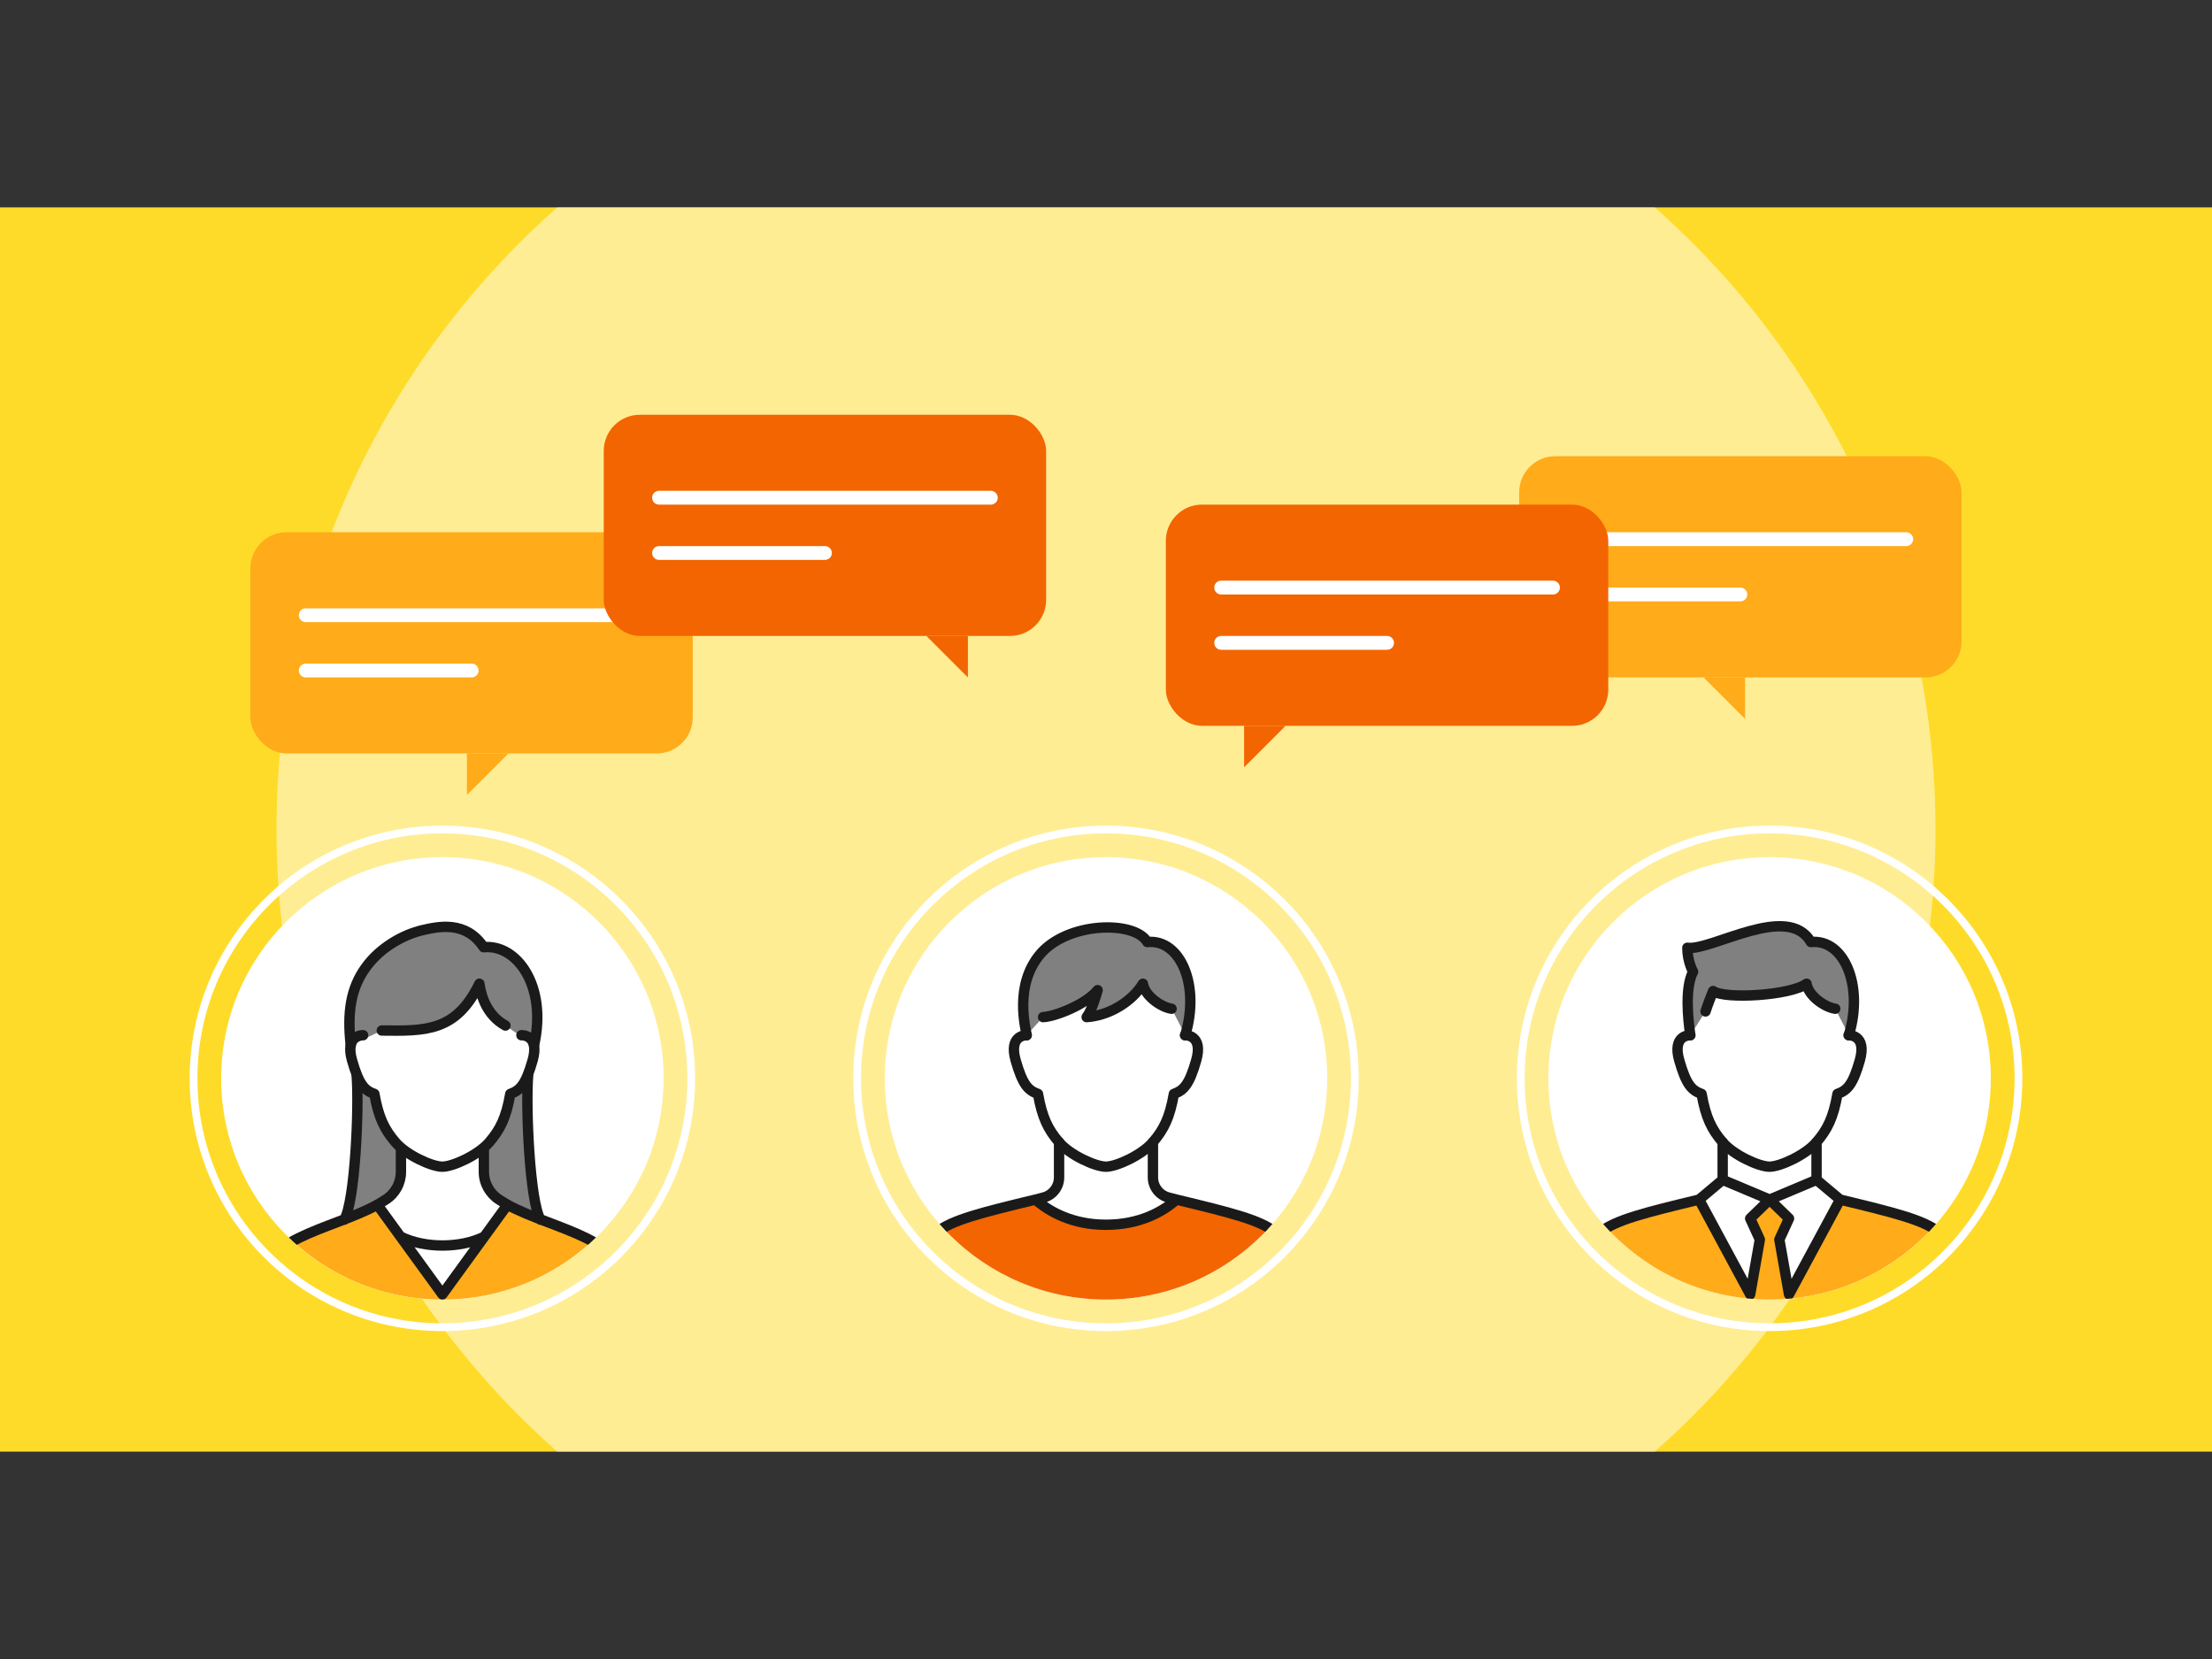<svg id="_レイヤー_2" xmlns="http://www.w3.org/2000/svg" viewBox="0 0 320 240"><rect x="0" y="0" width="320" height="240" fill="#333333" stroke="none"/><defs><clipPath id="clippath"><path class="cls-2" d="M0 30h320v180H0z"/></clipPath><clipPath id="clippath-1"><circle class="cls-2" cx="160" cy="156" r="32"/></clipPath><clipPath id="clippath-2"><circle class="cls-2" cx="64" cy="156" r="32"/></clipPath><clipPath id="clippath-3"><circle class="cls-2" cx="256" cy="156" r="32"/></clipPath><style>.cls-1{fill:gray}.cls-1,.cls-2,.cls-3,.cls-5,.cls-7{stroke-width:0}.cls-10,.cls-11,.cls-2,.cls-9{fill:none}.cls-3{fill:#f36500}.cls-9{stroke-miterlimit:10;stroke-width:1.12px;stroke:#fff}.cls-10{stroke:#fff;stroke-width:2px}.cls-10,.cls-11{stroke-linecap:round;stroke-linejoin:round}.cls-5{fill:#ffab1a}.cls-7{fill:#fff}.cls-11{stroke:#1a1a1a;stroke-width:1.5px}</style></defs><g id="illust_outline"><path fill="#ffdb29" stroke-width="0" d="M0 30h320v180H0z"/><g clip-path="url(#clippath)"><circle cx="160" cy="120" r="120" fill="#fff" opacity=".5" stroke-width="0"/></g><circle class="cls-7" cx="160" cy="156" r="32"/><g clip-path="url(#clippath-1)"><path class="cls-2" d="M124 125h72v72h-72z"/><path class="cls-2" d="M133 134h54v54h-54z"/><path class="cls-7" d="M170.2 173.54l-1.15-.3a2.997 2.997 0 01-2.25-2.91v-5.1c1.59-1.86 2.44-3.55 3.04-6.98 1.41-.51 2.22-1.31 3.23-4.85 1.07-3.77-1.62-3.64-1.62-3.64 2.18-7.2-.69-13.97-5.49-13.48-1.8-3.15-11.63-2.96-15.58 1.86-3.68 4.5-2.02 10.56-1.87 11.62-.2 0-2.63.02-1.6 3.64 1.01 3.54 1.82 4.34 3.23 4.85.61 3.44 1.45 5.12 3.04 6.99v5.1c0 1.37-.93 2.57-2.25 2.91l-1.15.3c-15.67 3.78-16.77 4.93-16.77 14.46h53.94c0-9.54-1.09-10.68-16.77-14.46z"/><path class="cls-1" d="M169.49 145.93c-1.56-.23-3.9-1.91-4.15-3.62-1.53 2.52-4.79 4.6-8.14 4.83.72-.96 1.27-2.79 1.59-3.9-1.67 2.07-6.14 3.82-7.89 3.9l-2.38 2.61c-.16-1.05-1.82-7.12 1.87-11.62 3.94-4.82 13.77-5.01 15.58-1.86 4.8-.5 7.66 6.27 5.49 13.48l-1.96-3.83z"/><path class="cls-3" d="M186.97 188c0-9.54-1.09-10.68-16.77-14.46-2.01 1.78-5.37 3.64-10.2 3.64-4.83 0-8.19-1.87-10.2-3.64-15.68 3.78-16.77 4.93-16.77 14.46h53.94z"/><path class="cls-11" d="M148.53 149.76c-.2 0-2.63.02-1.6 3.64 1.01 3.54 1.82 4.35 3.23 4.85.61 3.44 1.45 5.12 3.04 6.99s5.27 3.54 6.79 3.54c1.52 0 5.2-1.68 6.79-3.54 1.59-1.86 2.44-3.55 3.04-6.99 1.41-.51 2.22-1.31 3.23-4.85 1.07-3.77-1.62-3.64-1.62-3.64"/><path class="cls-11" d="M171.46 149.76c2.18-7.2-.69-13.97-5.49-13.48-1.8-3.15-11.63-2.96-15.58 1.86-3.68 4.5-2.02 10.56-1.87 11.62"/><path class="cls-11" d="M169.49 145.93c-1.56-.23-3.9-1.91-4.15-3.62-1.53 2.52-4.79 4.6-8.14 4.83.72-.96 1.27-2.79 1.59-3.9-1.67 2.07-6.14 3.82-7.89 3.9m2.31 18.09v5.1c0 1.37-.93 2.57-2.25 2.91l-1.15.3m16.98-8.31v5.1c0 1.37.93 2.57 2.25 2.91l1.15.3m16.78 13.71c0-9.54-1.09-9.93-16.77-13.71-2.01 1.78-5.37 3.64-10.2 3.64-4.83 0-8.19-1.87-10.2-3.64-15.68 3.78-16.77 4.18-16.77 13.71"/></g><circle class="cls-9" cx="160" cy="156" r="36"/><circle class="cls-7" cx="64" cy="156" r="32"/><g clip-path="url(#clippath-2)"><path class="cls-2" d="M28 125h72v72H28z"/><path class="cls-2" d="M37 134h54v54H37z"/><path class="cls-7" d="M78.11 176.45h.08c-1.55-2.63-2.16-16.24-1.79-20.83h-.08c.25-.59.49-1.32.75-2.22.28-.97.3-1.68.19-2.2 1.94-8.56-2.5-14.66-7.29-14.17-2.58-3.9-6.57-3-8.93-2.45-2.54.6-5.94 2.36-8.11 5.35-2.26 3.1-2.7 6.67-2.19 11.27-.11.52-.09 1.23.19 2.2.26.91.51 1.63.75 2.22h-.08c.37 4.59-.24 18.21-1.79 20.83h.08c-6.23 2.61-12.86 5.06-12.86 11.55h53.94c0-6.49-6.63-8.94-12.86-11.55z"/><path class="cls-5" d="M90.97 188c0-8.19-10.58-9.95-17.56-13.71L64 188l-9.41-13.71c-6.98 3.77-17.56 5.52-17.56 13.71h53.94z"/><path class="cls-1" d="M77.26 151.2c1.94-8.56-2.5-14.66-7.29-14.17-2.58-3.9-6.57-3-8.93-2.45-2.54.6-5.94 2.36-8.11 5.35-2.26 3.1-2.7 6.67-2.19 11.27l4.49-2.11c6.29.07 10.72.21 14.12-6.77.24 1.71 1.04 4.55 3.77 6.05l4.14 2.84zm-26.92 25.25l5.4-2.88c1.4-.87 2.26-2.4 2.26-4.05V166c-.3-.25-.57-.51-.79-.77-1.59-1.86-2.44-3.55-3.04-6.99-1.05-.38-1.77-.92-2.48-2.63h-.08c.37 4.59-.24 18.21-1.79 20.83h.53zM70 169.52c0 1.65.86 3.19 2.26 4.05l5.53 2.88h.4c-1.55-2.63-2.16-16.24-1.79-20.83h-.08c-.71 1.71-1.43 2.25-2.48 2.63-.61 3.44-1.45 5.12-3.04 6.99-.23.26-.5.52-.79.77v3.52z"/><path class="cls-11" d="M52.53 149.76c-.2 0-2.63.02-1.6 3.64 1.01 3.54 1.82 4.35 3.23 4.85.61 3.44 1.45 5.12 3.04 6.99s5.27 3.54 6.79 3.54c1.52 0 5.2-1.68 6.79-3.54 1.59-1.86 2.44-3.55 3.04-6.99 1.41-.51 2.22-1.31 3.23-4.85 1.07-3.77-1.62-3.64-1.62-3.64m-20.2-.68c6.29.07 10.72.21 14.12-6.77.24 1.71 1.04 4.55 3.77 6.05M58 166.21v3.32c0 1.65-.86 3.19-2.26 4.05l-1.15.71m18.82 0l-1.15-.71c-1.4-.87-2.26-2.4-2.26-4.05v-3.32"/><path class="cls-11" d="M90.97 187.25c0-8.19-10.58-9.2-17.56-12.96L64 187.25l-9.41-12.96c-6.98 3.77-17.56 4.77-17.56 12.96m40.23-36.05c1.94-8.56-2.5-14.66-7.29-14.17-2.58-3.9-6.57-3-8.93-2.45-2.54.6-5.94 2.36-8.11 5.35-2.26 3.1-2.7 6.67-2.19 11.27m.86 4.42c.37 4.59-.24 18.21-1.79 20.83m26.59-20.83c-.37 4.59.24 18.21 1.79 20.83M70 178.93c-3.43 1.67-8.54 1.67-11.98 0"/></g><circle class="cls-9" cx="64" cy="156" r="36"/><circle class="cls-7" cx="256" cy="156" r="32"/><g clip-path="url(#clippath-3)"><path class="cls-2" d="M220 125h72v72h-72z"/><path class="cls-2" d="M229 134h54v54h-54z"/><path class="cls-7" d="M282.97 188c0-9.54-1.09-10.68-16.77-14.46l-3.41-2.86v-5.45c1.59-1.86 2.44-3.55 3.04-6.99 1.41-.51 2.22-1.31 3.23-4.85 1.07-3.77-1.62-3.64-1.62-3.64 2.18-7.2-.69-13.97-5.49-13.48-3.31-5.79-14.39 1.32-17.87.83 0 1.99.83 3.47.83 3.47-1.21 2.29-.74 6.86-.4 9.18-.2 0-2.63.02-1.6 3.64 1.01 3.54 1.82 4.34 3.23 4.85.61 3.44 1.45 5.12 3.04 6.99v5.45l-3.41 2.86C230.1 177.32 229 178.47 229 188h53.94z"/><path class="cls-5" d="M282.97 188c0-9.54-1.09-10.68-16.77-14.46L258.81 188l-1.4-8.68 1.4-3.05-2.81-2.73-2.81 2.73 1.4 3.05-1.4 8.68-7.39-14.46c-15.68 3.78-16.77 4.93-16.77 14.46h53.94z"/><path class="cls-1" d="M246.73 146.32c.33-1.06 1.1-2.95 1.1-2.95 1.71 1.22 11.16.65 13.52-1.06.24 1.71 2.58 3.39 4.15 3.62l1.96 3.83c2.18-7.2-.69-13.97-5.49-13.48-3.31-5.79-14.39 1.32-17.87.83 0 1.99.83 3.47.83 3.47-1.21 2.29-.74 6.86-.4 9.18l2.2-3.43z"/><path class="cls-11" d="M244.53 149.76c-.2 0-2.63.02-1.6 3.64 1.01 3.54 1.82 4.35 3.23 4.85.61 3.44 1.45 5.12 3.04 6.99s5.27 3.54 6.79 3.54c1.52 0 5.2-1.68 6.79-3.54 1.59-1.86 2.44-3.55 3.04-6.99 1.41-.51 2.22-1.31 3.23-4.85 1.07-3.77-1.62-3.64-1.62-3.64"/><path class="cls-11" d="M267.46 149.76c2.18-7.2-.69-13.97-5.49-13.48-3.31-5.79-14.39 1.32-17.87.83 0 1.99.83 3.47.83 3.47-1.21 2.29-.74 6.86-.4 9.18"/><path class="cls-11" d="M246.73 146.32c.33-1.06 1.1-2.95 1.1-2.95 1.71 1.22 11.16.65 13.52-1.06.24 1.71 2.58 3.39 4.15 3.62m-16.29 19.3v5.45m13.58-5.45v5.45m3.41 2.86l-3.41-2.86-6.79 2.86-6.79-2.86-3.41 2.86m37.17 13.71c0-9.54-1.09-9.93-16.77-13.71l-7.39 13.71-1.4-7.93 1.4-3.05-2.81-2.73-2.81 2.73 1.4 3.05-1.4 7.93-7.39-13.71c-15.68 3.78-16.77 4.18-16.77 13.71"/></g><circle class="cls-9" cx="256" cy="156" r="36"/><rect class="cls-5" x="36.23" y="77" width="64" height="32" rx="5.23" ry="5.23" transform="rotate(-180 68.225 93)"/><path class="cls-5" d="M67.55 115l6-6h-6v6z"/><path class="cls-10" d="M44.23 89h48m-48 8h24"/><rect class="cls-5" x="219.77" y="66" width="64" height="32" rx="5.23" ry="5.23"/><path class="cls-5" d="M252.45 104l-6-6h6v6z"/><path class="cls-10" d="M227.77 78h48m-48 8h24"/><rect class="cls-3" x="87.34" y="60" width="64" height="32" rx="5.23" ry="5.23"/><path class="cls-10" d="M95.34 72h48m-48 8h24"/><path class="cls-3" d="M140.02 98l-6-6h6v6z"/><rect class="cls-3" x="168.66" y="73" width="64" height="32" rx="5.23" ry="5.23" transform="rotate(-180 200.66 89)"/><path class="cls-3" d="M179.98 111l6-6h-6v6z"/><path class="cls-10" d="M176.66 85h48m-48 8h24"/></g></svg>
